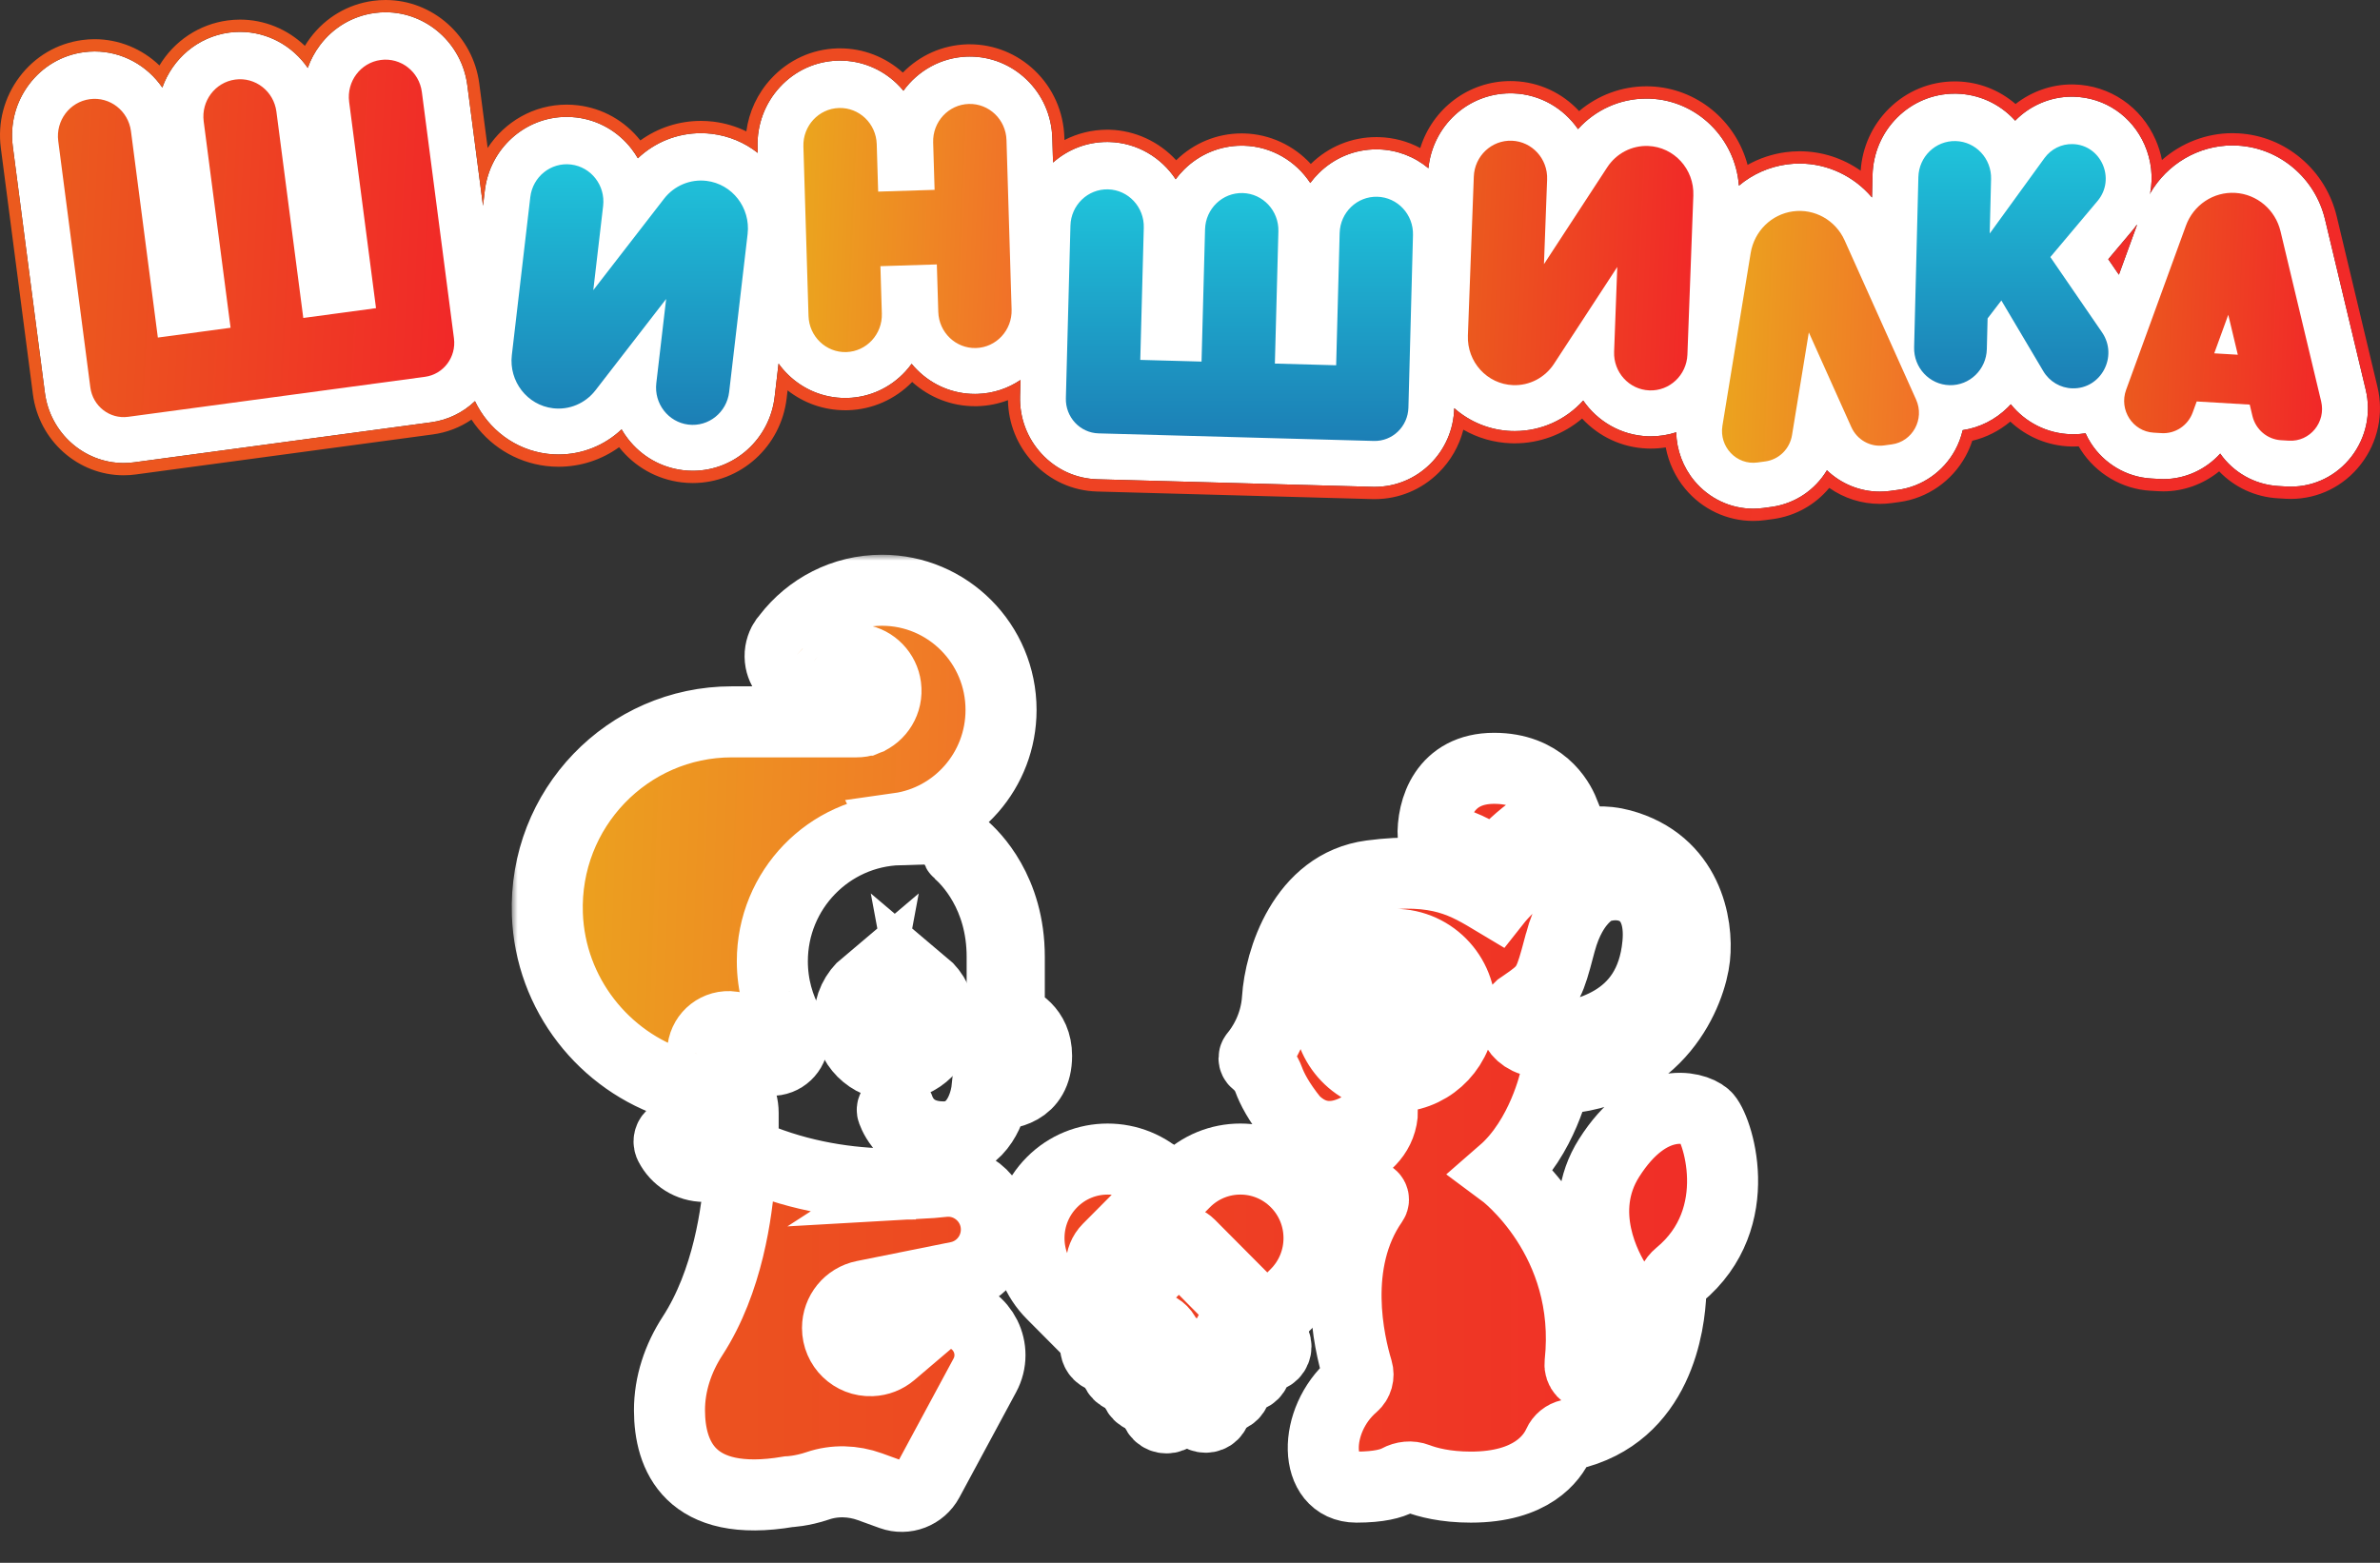 <svg width="201" height="132" viewBox="0 0 201 132" fill="none" xmlns="http://www.w3.org/2000/svg">
<rect x="0" y="0" width="201" height="132" fill="#333333" stroke="none"/>
<path d="M199.794 32.914L196.362 18.547C195.95 16.824 195.027 15.317 193.692 14.185C192.357 13.053 190.735 12.4 189 12.299C188.845 12.288 188.686 12.284 188.532 12.284H188.529C185.656 12.284 183.015 13.862 181.588 16.328C181.583 16.355 181.576 16.381 181.571 16.407C181.564 16.404 181.557 16.4 181.55 16.397C181.563 16.374 181.575 16.351 181.588 16.328C181.849 14.979 181.7 13.557 181.121 12.232C180.053 9.795 177.761 8.238 175.138 8.169C175.081 8.169 175.024 8.167 174.967 8.167C173.169 8.167 171.445 8.909 170.19 10.191C170.165 10.164 170.141 10.137 170.116 10.11C168.838 8.742 167.114 7.962 165.26 7.914C165.2 7.914 165.141 7.912 165.082 7.912C163.264 7.912 161.544 8.623 160.24 9.915C158.934 11.208 158.19 12.941 158.143 14.794L158.096 16.679C156.588 14.892 154.362 13.814 151.98 13.814C151.627 13.814 151.271 13.839 150.92 13.884C149.412 14.09 148.02 14.705 146.858 15.68C146.557 11.7 143.351 8.487 139.338 8.331C139.238 8.327 139.141 8.327 139.041 8.327C136.823 8.327 134.741 9.272 133.269 10.904C132.059 9.152 130.088 7.975 127.828 7.888C127.738 7.885 127.65 7.883 127.561 7.883C123.964 7.883 121.008 10.624 120.633 14.208C119.447 13.219 117.982 12.662 116.423 12.618C116.362 12.616 116.297 12.616 116.233 12.616C114.411 12.616 112.687 13.329 111.379 14.623C111.116 14.882 110.876 15.159 110.657 15.452C109.443 13.609 107.399 12.371 105.055 12.307C104.994 12.305 104.931 12.305 104.865 12.305C103.044 12.305 101.319 13.016 100.011 14.309C99.748 14.569 99.508 14.846 99.29 15.139C98.075 13.298 96.031 12.058 93.687 11.994C93.626 11.992 93.561 11.992 93.498 11.992C91.808 11.992 90.202 12.605 88.934 13.727L88.871 11.65C88.814 9.755 88.038 7.999 86.68 6.702C85.376 5.46 83.683 4.778 81.907 4.778C81.836 4.778 81.763 4.778 81.691 4.78C79.472 4.851 77.524 5.974 76.297 7.664C76.12 7.446 75.926 7.241 75.722 7.044C74.418 5.802 72.724 5.12 70.947 5.12C70.876 5.12 70.804 5.12 70.731 5.122C68.872 5.18 67.144 5.972 65.868 7.353C64.595 8.731 63.922 10.535 63.979 12.427L63.993 12.912C62.883 12.036 61.554 11.478 60.121 11.304C59.816 11.266 59.504 11.248 59.196 11.248C57.193 11.248 55.309 12.008 53.871 13.368C53.712 13.095 53.532 12.829 53.337 12.574C52.183 11.088 50.53 10.145 48.682 9.923C48.409 9.89 48.132 9.873 47.856 9.873C44.329 9.873 41.355 12.56 40.94 16.125L40.793 17.38L39.466 7.195C39.01 3.684 36.04 1.036 32.561 1.036H32.559C32.254 1.036 31.946 1.057 31.64 1.099C29.796 1.347 28.155 2.311 27.024 3.814C26.578 4.407 26.231 5.054 25.991 5.736C24.721 3.887 22.614 2.693 20.276 2.693C19.971 2.693 19.661 2.713 19.357 2.753C16.685 3.114 14.564 4.977 13.71 7.396C12.44 5.543 10.333 4.347 7.993 4.347C7.687 4.347 7.378 4.368 7.074 4.409C5.228 4.658 3.587 5.622 2.456 7.127C1.323 8.63 0.836 10.491 1.08 12.369L3.791 33.175C4.231 36.558 7.09 39.108 10.443 39.108C10.738 39.108 11.036 39.089 11.329 39.048L36.401 35.669C37.811 35.48 39.097 34.856 40.112 33.882C41.239 36.247 43.491 37.999 46.242 38.331C46.548 38.368 46.86 38.386 47.168 38.386C49.171 38.386 51.056 37.626 52.495 36.266C52.654 36.54 52.831 36.805 53.029 37.06C54.18 38.546 55.833 39.489 57.682 39.713C57.955 39.746 58.234 39.763 58.507 39.763C62.035 39.763 65.008 37.074 65.424 33.509L65.752 30.708C65.983 31.032 66.243 31.337 66.531 31.62C67.839 32.906 69.559 33.615 71.377 33.615C71.448 33.615 71.52 33.615 71.591 33.613C73.452 33.554 75.18 32.763 76.456 31.382C76.647 31.175 76.827 30.957 76.99 30.731C77.147 30.922 77.314 31.102 77.489 31.276C78.797 32.564 80.517 33.273 82.335 33.273C82.407 33.273 82.478 33.273 82.551 33.27C83.894 33.229 85.138 32.8 86.183 32.095L86.147 33.468C86.097 35.292 86.75 37.025 87.985 38.349C89.218 39.674 90.885 40.43 92.678 40.48L115.922 41.119C115.983 41.119 116.044 41.121 116.105 41.121C117.862 41.121 119.523 40.435 120.784 39.189C122.048 37.939 122.769 36.268 122.816 34.477C124.157 35.657 125.841 36.336 127.638 36.405C127.738 36.407 127.836 36.409 127.934 36.409C130.153 36.409 132.236 35.464 133.707 33.832C134.918 35.582 136.889 36.761 139.149 36.848C139.238 36.85 139.326 36.853 139.414 36.853C140.164 36.853 140.885 36.734 141.562 36.513C141.598 38.009 142.132 39.456 143.1 40.619C144.342 42.109 146.151 42.964 148.063 42.964C148.35 42.964 148.642 42.945 148.927 42.906L149.591 42.816C151.593 42.547 153.29 41.386 154.291 39.721C155.479 40.855 157.069 41.523 158.754 41.523C159.04 41.523 159.327 41.504 159.61 41.467L160.275 41.376C162.313 41.102 164.124 39.846 165.119 38.016C165.41 37.483 165.622 36.915 165.757 36.332C167.188 36.117 168.512 35.453 169.568 34.409C169.654 34.324 169.737 34.236 169.819 34.147C171.068 35.696 172.914 36.624 174.922 36.676C174.983 36.678 175.042 36.678 175.101 36.678C175.45 36.678 175.794 36.651 176.132 36.598C176.261 36.884 176.412 37.161 176.583 37.427C177.708 39.176 179.605 40.294 181.655 40.414L182.326 40.453C182.452 40.462 182.579 40.466 182.705 40.466C184.557 40.466 186.292 39.653 187.504 38.314C188.623 39.902 190.4 40.932 192.414 41.052L193.084 41.092C193.213 41.098 193.341 41.102 193.468 41.102C195.475 41.102 197.34 40.18 198.583 38.573C199.826 36.965 200.268 34.902 199.794 32.914ZM178.05 21.894L180.086 19.475C180.216 19.32 180.337 19.161 180.449 18.999C180.458 19.003 180.466 19.007 180.475 19.011L178.949 23.202L178.05 21.894Z" fill="white"/>
<path d="M32.562 1.036C36.041 1.036 39.01 3.684 39.467 7.195L40.793 17.38L40.94 16.125C41.356 12.56 44.329 9.873 47.857 9.873C48.132 9.873 48.409 9.89 48.682 9.923C50.531 10.145 52.184 11.088 53.337 12.574C53.533 12.829 53.712 13.095 53.871 13.368C55.31 12.008 57.193 11.248 59.197 11.248C59.504 11.248 59.816 11.266 60.122 11.304C61.554 11.478 62.883 12.035 63.994 12.912L63.98 12.427C63.923 10.535 64.595 8.731 65.869 7.353C67.145 5.972 68.873 5.18 70.732 5.122C70.805 5.12 70.876 5.12 70.948 5.12C72.725 5.12 74.418 5.802 75.723 7.044C75.927 7.241 76.12 7.446 76.297 7.664C77.524 5.974 79.473 4.851 81.692 4.78C81.763 4.778 81.837 4.778 81.908 4.778C83.683 4.778 85.377 5.46 86.681 6.702C88.038 7.999 88.815 9.755 88.872 11.65L88.935 13.727C90.203 12.605 91.809 11.992 93.498 11.992C93.561 11.992 93.626 11.992 93.688 11.994C96.031 12.058 98.076 13.298 99.29 15.139C99.508 14.846 99.749 14.569 100.012 14.309C101.32 13.016 103.044 12.305 104.866 12.305C104.931 12.305 104.994 12.305 105.056 12.307C107.399 12.371 109.443 13.609 110.658 15.452C110.876 15.159 111.117 14.882 111.38 14.623C112.688 13.329 114.412 12.616 116.234 12.616C116.297 12.616 116.362 12.616 116.424 12.618C117.983 12.662 119.448 13.219 120.634 14.208C121.009 10.624 123.964 7.883 127.561 7.883C127.651 7.883 127.739 7.885 127.828 7.888C130.088 7.975 132.059 9.152 133.27 10.904C134.741 9.272 136.824 8.327 139.041 8.327C139.141 8.327 139.239 8.327 139.339 8.331C143.352 8.487 146.557 11.7 146.859 15.68C148.021 14.705 149.413 14.09 150.921 13.884C151.271 13.839 151.628 13.814 151.981 13.814C154.363 13.814 156.589 14.892 158.097 16.679L158.143 14.794C158.19 12.941 158.934 11.208 160.241 9.915C161.545 8.623 163.265 7.912 165.083 7.912C165.142 7.912 165.201 7.914 165.26 7.914C167.115 7.962 168.839 8.742 170.117 10.11C170.141 10.137 170.166 10.164 170.19 10.191C171.446 8.909 173.17 8.167 174.967 8.167C175.024 8.167 175.081 8.169 175.138 8.169C177.761 8.238 180.054 9.795 181.122 12.232C181.701 13.557 181.85 14.979 181.589 16.328C181.576 16.351 181.564 16.374 181.551 16.397C181.558 16.4 181.565 16.404 181.572 16.407C181.577 16.381 181.584 16.355 181.589 16.328C183.015 13.862 185.657 12.284 188.53 12.284H188.532C188.687 12.284 188.846 12.288 189.001 12.299C190.735 12.4 192.357 13.053 193.692 14.185C195.027 15.317 195.95 16.824 196.362 18.547L199.794 32.914C200.269 34.902 199.827 36.965 198.584 38.573C197.34 40.18 195.476 41.102 193.468 41.102C193.342 41.102 193.213 41.098 193.085 41.092L192.415 41.052C190.401 40.932 188.624 39.902 187.505 38.314C186.292 39.653 184.558 40.466 182.705 40.466C182.579 40.466 182.453 40.462 182.326 40.453L181.656 40.414C179.606 40.294 177.708 39.176 176.583 37.427C176.412 37.161 176.261 36.884 176.133 36.598C175.795 36.651 175.45 36.678 175.102 36.678C175.043 36.678 174.983 36.678 174.922 36.676C172.915 36.624 171.069 35.696 169.819 34.147C169.738 34.236 169.654 34.324 169.569 34.409C168.513 35.453 167.188 36.117 165.757 36.332C165.623 36.915 165.411 37.483 165.12 38.016C164.125 39.846 162.313 41.102 160.275 41.376L159.611 41.467C159.328 41.504 159.04 41.523 158.755 41.523C157.069 41.523 155.48 40.855 154.292 39.721C153.291 41.386 151.593 42.547 149.592 42.816L148.928 42.906C148.642 42.945 148.351 42.964 148.064 42.964C146.152 42.964 144.342 42.109 143.101 40.619C142.133 39.456 141.599 38.009 141.562 36.513C140.886 36.734 140.164 36.852 139.414 36.852C139.327 36.852 139.239 36.85 139.149 36.848C136.889 36.761 134.918 35.582 133.708 33.832C132.236 35.464 130.154 36.409 127.934 36.409C127.836 36.409 127.739 36.407 127.639 36.405C125.841 36.336 124.158 35.657 122.817 34.477C122.77 36.268 122.048 37.939 120.785 39.189C119.523 40.435 117.862 41.121 116.106 41.121C116.045 41.121 115.983 41.119 115.922 41.119L92.679 40.48C90.885 40.43 89.218 39.674 87.985 38.349C86.75 37.025 86.098 35.292 86.147 33.468L86.184 32.095C85.138 32.8 83.895 33.229 82.552 33.27C82.479 33.273 82.407 33.273 82.336 33.273C80.518 33.273 78.798 32.564 77.49 31.276C77.314 31.102 77.147 30.922 76.99 30.731C76.827 30.957 76.648 31.175 76.456 31.382C75.181 32.763 73.452 33.554 71.592 33.613C71.52 33.615 71.449 33.615 71.378 33.615C69.56 33.615 67.84 32.906 66.531 31.62C66.244 31.337 65.983 31.032 65.753 30.708L65.425 33.509C65.009 37.074 62.035 39.763 58.508 39.763C58.235 39.763 57.955 39.746 57.682 39.713C55.834 39.489 54.181 38.546 53.029 37.06C52.832 36.805 52.654 36.539 52.496 36.266C51.057 37.626 49.172 38.386 47.168 38.386C46.861 38.386 46.549 38.368 46.243 38.331C43.492 37.999 41.24 36.247 40.113 33.882C39.098 34.856 37.812 35.48 36.401 35.669L11.33 39.048C11.037 39.089 10.739 39.108 10.443 39.108C7.091 39.108 4.232 36.558 3.791 33.175L1.081 12.369C0.836 10.491 1.323 8.63 2.457 7.127C3.588 5.622 5.228 4.658 7.075 4.409C7.378 4.368 7.688 4.347 7.994 4.347C10.333 4.347 12.441 5.543 13.71 7.396C14.564 4.977 16.686 3.114 19.358 2.753C19.661 2.713 19.971 2.693 20.277 2.693C22.614 2.693 24.722 3.887 25.991 5.736C26.232 5.054 26.578 4.407 27.025 3.814C28.156 2.311 29.796 1.347 31.641 1.099C31.946 1.057 32.254 1.036 32.56 1.036H32.562ZM178.949 23.202L180.475 19.011C180.467 19.007 180.458 19.002 180.45 18.999C180.337 19.161 180.217 19.32 180.087 19.475L178.051 21.894L178.949 23.202ZM32.562 0H32.56C32.21 0 31.855 0.024 31.506 0.071C29.391 0.357 27.512 1.462 26.215 3.184C26.048 3.407 25.892 3.637 25.749 3.873C24.279 2.464 22.326 1.656 20.277 1.656C19.932 1.656 19.579 1.679 19.229 1.725C16.803 2.052 14.71 3.463 13.466 5.529C11.996 4.119 10.043 3.31 7.994 3.31C7.641 3.31 7.286 3.335 6.939 3.382C4.823 3.667 2.942 4.774 1.647 6.497C0.35 8.217 -0.21 10.351 0.071 12.505L2.781 33.311C3.288 37.207 6.582 40.144 10.443 40.144C10.796 40.144 11.142 40.121 11.47 40.074L36.535 36.696C37.727 36.537 38.844 36.108 39.82 35.442C41.251 37.611 43.531 39.047 46.123 39.36C46.466 39.402 46.818 39.423 47.168 39.423C49.021 39.423 50.801 38.844 52.285 37.773C53.603 39.436 55.473 40.489 57.562 40.742C57.873 40.78 58.192 40.799 58.508 40.799C62.551 40.799 65.96 37.718 66.437 33.631L66.514 32.972C67.906 34.061 69.602 34.651 71.378 34.651C71.459 34.651 71.54 34.651 71.621 34.649C73.679 34.584 75.592 33.739 77.037 32.262C78.504 33.586 80.371 34.309 82.336 34.309C82.417 34.309 82.497 34.309 82.58 34.307C83.456 34.28 84.315 34.107 85.127 33.799C85.16 35.767 85.905 37.625 87.246 39.062C88.665 40.587 90.585 41.459 92.651 41.516L115.895 42.155L115.908 42.155H115.922C115.947 42.155 115.972 42.156 115.997 42.156C116.033 42.157 116.069 42.157 116.106 42.157C118.128 42.157 120.042 41.367 121.495 39.932C122.519 38.919 123.234 37.665 123.586 36.293C124.803 36.994 126.165 37.386 127.601 37.441L127.609 37.441L127.618 37.441C127.729 37.443 127.831 37.445 127.934 37.445C130.019 37.445 132.034 36.694 133.615 35.352C135.045 36.894 136.993 37.803 139.111 37.884L139.118 37.884L139.126 37.885C139.227 37.887 139.321 37.889 139.414 37.889C139.84 37.889 140.262 37.856 140.677 37.789C140.921 39.072 141.486 40.283 142.323 41.289C143.758 43.012 145.85 44 148.064 44C148.404 44 148.74 43.977 149.065 43.932L149.725 43.844C151.608 43.59 153.293 42.649 154.488 41.21C155.739 42.087 157.219 42.559 158.755 42.559C159.085 42.559 159.417 42.538 159.742 42.495L160.411 42.403C162.767 42.087 164.861 40.634 166.011 38.517C166.234 38.109 166.42 37.678 166.566 37.229C167.746 36.947 168.837 36.396 169.778 35.608C171.164 36.908 172.979 37.663 174.897 37.712C174.961 37.715 175.031 37.715 175.102 37.715C175.252 37.715 175.402 37.711 175.552 37.702C175.609 37.801 175.669 37.899 175.731 37.995C177.032 40.018 179.225 41.309 181.597 41.449L182.268 41.488C182.409 41.497 182.558 41.502 182.705 41.502C184.419 41.502 186.083 40.897 187.415 39.813C188.711 41.159 190.459 41.974 192.355 42.087L193.026 42.126L193.031 42.127L193.037 42.127C193.197 42.135 193.338 42.139 193.468 42.139C195.79 42.139 197.946 41.073 199.384 39.214C200.823 37.352 201.333 34.967 200.784 32.669L197.352 18.302C196.889 16.363 195.849 14.664 194.345 13.389C192.84 12.113 191.012 11.378 189.059 11.264C188.902 11.253 188.722 11.248 188.532 11.248C186.325 11.248 184.215 12.078 182.585 13.514C182.473 12.935 182.295 12.364 182.053 11.811C180.823 9.004 178.184 7.212 175.165 7.133L175.151 7.133H175.138C175.116 7.133 175.093 7.132 175.071 7.132C175.036 7.131 175.002 7.131 174.967 7.131C173.256 7.131 171.574 7.725 170.221 8.785C168.842 7.596 167.119 6.925 165.286 6.878L165.273 6.878H165.26C165.236 6.878 165.213 6.878 165.189 6.877C165.154 6.877 165.118 6.876 165.083 6.876C162.997 6.876 161.025 7.691 159.53 9.172C158.115 10.573 157.275 12.425 157.141 14.418C155.638 13.359 153.843 12.777 151.981 12.777C151.594 12.777 151.194 12.804 150.792 12.856C149.658 13.011 148.574 13.375 147.591 13.926C146.594 10.193 143.309 7.448 139.378 7.295C139.26 7.29 139.149 7.29 139.041 7.29C136.958 7.29 134.944 8.042 133.363 9.384C131.934 7.842 129.986 6.933 127.867 6.852L127.859 6.851L127.851 6.851C127.75 6.849 127.657 6.847 127.561 6.847C124.013 6.847 120.975 9.189 119.947 12.505C118.879 11.932 117.694 11.617 116.452 11.582C116.385 11.58 116.309 11.579 116.234 11.579C114.161 11.579 112.198 12.384 110.702 13.847C109.253 12.273 107.23 11.33 105.083 11.271C105.018 11.269 104.943 11.268 104.866 11.268C102.791 11.268 100.828 12.073 99.334 13.534C97.884 11.96 95.861 11.017 93.715 10.958C93.649 10.956 93.572 10.956 93.498 10.956C92.237 10.956 91.005 11.259 89.897 11.829L89.89 11.618C89.825 9.447 88.933 7.432 87.379 5.947C85.885 4.524 83.942 3.742 81.908 3.742C81.827 3.742 81.744 3.742 81.663 3.744C79.598 3.81 77.681 4.666 76.25 6.131C74.777 4.807 72.905 4.084 70.948 4.084C70.867 4.084 70.786 4.084 70.703 4.086C68.568 4.153 66.588 5.061 65.126 6.643C63.975 7.889 63.253 9.436 63.031 11.097C62.159 10.672 61.217 10.393 60.243 10.274C59.898 10.233 59.546 10.211 59.197 10.211C57.344 10.211 55.566 10.791 54.081 11.861C52.758 10.195 50.888 9.144 48.802 8.894C48.491 8.856 48.173 8.837 47.857 8.837C45.091 8.837 42.622 10.279 41.185 12.497L40.477 7.059C39.954 3.035 36.551 0 32.562 0Z" fill="url(#paint0_linear)"/>
<path d="M35.628 7.774L38.339 28.581C38.545 30.164 37.45 31.617 35.894 31.827L10.821 35.206C9.265 35.416 7.835 34.303 7.629 32.719L4.919 11.913C4.694 10.188 5.887 8.604 7.583 8.376L7.583 8.376C9.279 8.147 10.836 9.36 11.061 11.085L13.331 28.511L19.473 27.684L17.203 10.258C16.978 8.532 18.171 6.949 19.866 6.72L19.866 6.72C21.562 6.491 23.12 7.705 23.344 9.43L25.614 26.856L31.756 26.028L29.486 8.602C29.262 6.877 30.454 5.293 32.15 5.065L32.15 5.065C33.846 4.836 35.403 6.049 35.628 7.774Z" fill="url(#paint1_linear)"/>
<path d="M119.332 19.852L118.946 34.43C118.903 36.027 117.597 37.286 116.027 37.243L92.782 36.605C91.212 36.562 89.974 35.233 90.017 33.636L90.403 19.058C90.45 17.319 91.873 15.947 93.584 15.994L93.584 15.994C95.294 16.041 96.643 17.489 96.597 19.228L96.3 30.398L101.475 30.54L101.771 19.37C101.817 17.631 103.241 16.259 104.952 16.306H104.952C106.662 16.353 108.011 17.801 107.965 19.54L107.668 30.709L112.843 30.852L113.139 19.682C113.185 17.943 114.609 16.571 116.319 16.618L116.319 16.618C118.03 16.665 119.379 18.113 119.332 19.852Z" fill="url(#paint2_linear)"/>
<path d="M63.139 19.763L61.58 33.106C61.379 34.834 59.838 36.069 58.139 35.864H58.139C56.44 35.658 55.226 34.091 55.428 32.363L56.259 25.251L50.287 32.969C49.432 34.075 48.073 34.648 46.7 34.482H46.7C44.523 34.218 42.968 32.21 43.226 29.996L44.785 16.652C44.986 14.925 46.527 13.69 48.226 13.895L48.226 13.895C49.925 14.101 51.139 15.668 50.937 17.396L50.106 24.508L56.078 16.79C56.933 15.684 58.292 15.112 59.665 15.277H59.665C61.842 15.54 63.397 17.549 63.139 19.763Z" fill="url(#paint3_linear)"/>
<path d="M143.009 16.517L142.509 29.945C142.444 31.684 141.006 33.04 139.296 32.974H139.296C137.586 32.908 136.253 31.445 136.318 29.706L136.585 22.549L131.241 30.73C130.476 31.901 129.167 32.583 127.785 32.53V32.53C125.594 32.446 123.886 30.571 123.969 28.343L124.469 14.915C124.534 13.176 125.972 11.82 127.682 11.886L127.682 11.886C129.392 11.952 130.725 13.415 130.66 15.154L130.393 22.311L135.737 14.13C136.502 12.958 137.811 12.276 139.193 12.329H139.193C141.384 12.414 143.092 14.289 143.009 16.517Z" fill="url(#paint4_linear)"/>
<path d="M159.768 37.534L159.103 37.624C157.951 37.779 156.835 37.151 156.353 36.076L152.762 28.076L151.343 36.751C151.153 37.917 150.236 38.819 149.084 38.974L148.419 39.064C146.66 39.301 145.175 37.74 145.466 35.959L147.851 21.374C148.153 19.527 149.605 18.098 151.43 17.852L151.43 17.852C153.255 17.606 155.023 18.601 155.787 20.304L161.824 33.755C162.561 35.397 161.528 37.297 159.768 37.534Z" fill="url(#paint5_linear)"/>
<path d="M196.031 33.904L192.599 19.538C192.382 18.628 191.886 17.843 191.214 17.273C190.543 16.704 189.693 16.346 188.776 16.292C186.939 16.183 185.245 17.308 184.608 19.064L179.558 32.929C178.942 34.622 180.11 36.44 181.882 36.544L182.551 36.584C183.711 36.653 184.778 35.944 185.183 34.836L185.52 33.909L189.998 34.174L190.226 35.135C190.502 36.282 191.481 37.113 192.641 37.182L193.31 37.221C195.082 37.326 196.449 35.659 196.031 33.904ZM187 29.844L188.186 26.587L188.992 29.962L187 29.844Z" fill="url(#paint6_linear)"/>
<path d="M85.002 11.832L85.434 26.149C85.486 27.888 84.142 29.342 82.433 29.395C80.724 29.449 79.294 28.081 79.241 26.343L79.12 22.334L74.354 22.482L74.475 26.492C74.527 28.23 73.183 29.684 71.473 29.738C69.764 29.791 68.335 28.423 68.282 26.685L67.85 12.368C67.798 10.629 69.142 9.175 70.851 9.122C71.705 9.095 72.49 9.423 73.069 9.975C73.646 10.528 74.016 11.304 74.043 12.174L74.164 16.184L78.93 16.035L78.809 12.026C78.757 10.287 80.102 8.833 81.811 8.78C82.664 8.753 83.449 9.081 84.028 9.633C84.606 10.186 84.976 10.962 85.002 11.832Z" fill="url(#paint7_linear)"/>
<path d="M172.562 31.347L169.023 25.378L167.86 26.894L167.795 29.491C167.752 31.215 166.342 32.577 164.647 32.533H164.647C162.952 32.49 161.612 31.056 161.655 29.332L162.014 14.957C162.057 13.233 163.466 11.871 165.162 11.915C166.857 11.958 168.197 13.392 168.154 15.116L168.039 19.723L172.664 13.351C173.219 12.587 174.106 12.146 175.04 12.17L175.04 12.17C177.451 12.232 178.712 15.112 177.144 16.976L173.159 21.712L177.523 28.068C178.913 30.093 177.448 32.864 175.021 32.801H175.021C174.011 32.775 173.084 32.227 172.562 31.347Z" fill="url(#paint8_linear)"/>
<path d="M57.139 95.754C57.088 95.766 57.033 95.775 56.979 95.781C56.976 95.781 56.973 95.784 56.967 95.784C56.7 95.869 56.504 96.123 56.504 96.419C56.504 96.501 56.519 96.579 56.546 96.652C56.555 96.676 56.568 96.7 56.58 96.724C56.58 96.73 56.583 96.733 56.589 96.739C57.13 97.797 58.227 98.52 59.493 98.52C61.3 98.52 62.761 97.048 62.761 95.234V93.985C62.761 93.372 62.593 92.797 62.304 92.305C61.968 91.739 61.471 91.286 60.876 91.008C60.765 90.974 60.66 90.932 60.56 90.881C59.812 90.512 59.31 89.726 59.34 88.834C59.379 87.622 60.389 86.673 61.598 86.712C62.343 86.739 62.99 87.138 63.363 87.725C63.36 88.121 63.483 88.489 63.699 88.789C64.012 89.236 64.526 89.535 65.116 89.557C66.12 89.593 66.962 88.801 66.995 87.794C67.007 87.471 66.932 87.162 66.79 86.896C66.79 86.89 66.787 86.887 66.784 86.881C66.754 86.833 66.724 86.784 66.697 86.733C66.697 86.73 66.697 86.727 66.691 86.727C65.759 85.097 65.227 83.208 65.227 81.192C65.227 75.161 70.001 70.251 75.958 70.076C75.943 70.04 75.925 70.003 75.907 69.967C80.787 69.278 84.542 65.061 84.542 59.961C84.542 54.38 80.041 49.855 74.488 49.855C71.246 49.855 68.366 51.396 66.526 53.791C66.523 53.794 66.517 53.8 66.514 53.806C66.378 53.951 66.258 54.114 66.165 54.289C66.159 54.298 66.156 54.304 66.153 54.31C65.918 54.764 65.819 55.296 65.924 55.858C66.102 56.792 66.85 57.545 67.78 57.712C68.6 57.86 69.361 57.575 69.878 57.046C70.029 56.892 70.158 56.717 70.26 56.526C70.263 56.523 70.263 56.52 70.263 56.52C70.834 55.913 71.685 55.577 72.608 55.722C73.748 55.901 74.656 56.844 74.803 57.993C74.969 59.268 74.235 60.396 73.153 60.825C73.15 60.825 73.15 60.825 73.147 60.828C72.888 60.931 72.605 60.97 72.326 60.97H61.802C53.002 60.97 45.906 68.304 46.227 77.225C46.471 83.958 51.02 89.659 57.169 91.6C57.187 91.606 57.208 91.612 57.226 91.618C57.289 91.639 57.352 91.658 57.418 91.676C57.475 91.703 57.536 91.727 57.599 91.745C57.836 91.857 58.05 92.011 58.23 92.202C58.341 92.317 58.441 92.447 58.522 92.586C58.711 92.903 58.819 93.275 58.819 93.674C58.819 93.892 58.786 94.1 58.726 94.297C58.504 95.031 57.896 95.597 57.139 95.754Z" fill="url(#paint9_linear)"/>
<path d="M79.905 96.625C82.908 96.474 83.715 93.388 83.891 92.449C85.037 92.431 87.543 92.198 87.543 89.176C87.543 86.95 85.875 86.185 85.238 85.975V80.812C85.238 75.236 82.22 72.267 81.307 71.496C81.172 71.383 80.971 71.41 80.869 71.554C80.777 71.683 80.8 71.86 80.919 71.963C81.743 72.674 84.637 75.548 84.637 80.812V86.452L84.88 86.5C84.964 86.516 86.942 86.931 86.942 89.176C86.942 91.022 85.922 91.846 83.635 91.846L83.365 91.846L83.336 92.116C83.318 92.275 82.869 96.028 79.676 96.028C77.029 96.028 76.169 94.311 75.936 93.649C75.885 93.506 75.74 93.422 75.593 93.453C75.414 93.491 75.311 93.678 75.374 93.85C75.656 94.613 76.61 96.445 79.274 96.616C78.974 97.497 78.025 99.715 76.03 99.896C75.947 99.903 75.878 99.949 75.831 100.013C72.466 100.03 68.458 99.574 64.406 98.007C63.507 97.659 62.532 98.276 62.468 99.242C62.263 102.309 61.476 108.241 58.488 112.84C57.267 114.719 56.534 116.888 56.54 119.133C56.551 122.908 58.215 127.418 66.597 125.998C66.597 125.998 67.701 125.961 69.061 125.498C70.491 125.011 72.048 125.061 73.468 125.575L75.298 126.239C76.476 126.665 77.786 126.163 78.382 125.057L83.172 116.17C84.358 113.97 83.005 111.255 80.542 110.892C79.848 110.79 79.144 110.993 78.608 111.448L75.287 114.274C74.819 114.672 74.232 114.902 73.619 114.926L73.587 114.927C72.028 114.988 70.731 113.734 70.731 112.166C70.731 110.849 71.656 109.714 72.94 109.456L80.88 107.859C82.659 107.502 83.986 106.002 84.133 104.184C84.34 101.619 82.166 99.515 79.622 99.796C79.009 99.864 78.347 99.918 77.65 99.957C79.066 99.043 79.714 97.257 79.905 96.625Z" fill="url(#paint10_linear)"/>
<path d="M71.733 86.102C71.733 88.23 73.45 89.957 75.567 89.957C77.684 89.957 79.401 88.23 79.401 86.102C79.401 84.914 78.865 83.85 78.023 83.143C78.05 83.288 78.066 83.436 78.066 83.59C78.066 84.978 76.947 86.102 75.567 86.102C74.187 86.102 73.068 84.978 73.068 83.59C73.068 83.436 73.083 83.288 73.111 83.143C72.269 83.85 71.733 84.914 71.733 86.102Z" fill="url(#paint11_linear)"/>
<path d="M126.33 72.957C126.33 72.957 128.717 69.925 132.054 68.574C131.637 67.546 130.178 64.895 126.179 64.895C122.027 64.895 120.93 68.335 121.032 70.742C123.269 71.095 124.712 71.987 126.33 72.957Z" fill="url(#paint12_linear)"/>
<path d="M144.019 94.27C143.017 93.412 139.259 92.505 135.9 97.795C133.002 102.363 135.708 107.194 136.499 108.43C136.64 108.645 136.739 108.881 136.79 109.132C137.139 110.837 137.148 112.369 137.046 113.557C136.986 114.262 136.673 114.896 136.201 115.362C135.729 115.828 135.098 116.127 134.394 116.169C133.829 116.206 133.381 115.719 133.441 115.153C134.574 104.663 126.931 99.004 126.931 99.004C130.29 96.084 131.342 91.144 131.342 91.144C140.212 90.742 142.816 83.638 143.116 80.866C143.417 78.097 142.515 72.855 136.905 71.343C131.291 69.832 126.33 76.132 126.33 76.132C123.723 74.569 121.57 73.208 115.806 73.964C110.042 74.72 108.088 81.168 107.89 84.342C107.733 86.791 106.537 88.49 105.995 89.14C105.935 89.213 105.908 89.297 105.908 89.385C105.908 89.497 105.959 89.612 106.056 89.687C106.549 90.08 106.93 90.6 107.15 91.196C107.409 91.906 107.98 93.067 109.243 94.621C112.749 98.149 116.759 93.765 116.759 93.765C116.708 97.596 111.447 98.36 111.447 98.36C112.827 100.803 114.613 101.072 115.638 100.987C115.915 100.963 116.095 101.281 115.936 101.507C112.346 106.644 113.942 113.442 114.64 115.74C114.778 116.202 114.643 116.707 114.276 117.022C110.839 119.978 110.905 125.607 114.553 125.607C116.483 125.607 117.523 125.305 118.079 125.003C118.576 124.734 119.156 124.667 119.682 124.87C120.566 125.208 122.063 125.607 124.225 125.607C129.355 125.607 131.084 123.146 131.622 121.955C131.799 121.562 132.148 121.278 132.566 121.185C140.083 119.504 141.015 111.786 141.111 109.129C141.129 108.575 141.376 108.049 141.803 107.699C147.678 102.856 144.987 95.095 144.019 94.27ZM128.353 85.095C128.462 85.022 128.567 84.95 128.666 84.88C130.461 83.653 130.759 83.308 131.402 80.993C131.513 80.591 131.637 80.131 131.778 79.599C131.778 79.596 131.781 79.59 131.781 79.587C132.037 78.632 132.358 77.867 132.701 77.259C133.576 75.696 134.568 75.152 134.83 75.028C134.848 75.022 134.86 75.016 134.872 75.01C134.887 75.004 134.896 75.001 134.896 75.001C137.211 74.17 140.449 75.128 140.011 79.759C139.358 86.661 133.546 87.365 130.99 87.922C128.54 88.451 127.058 86.298 128.353 85.095ZM118.137 90.927C118.2 90.921 118.26 90.912 118.32 90.902C118.383 90.893 118.443 90.881 118.503 90.869C118.624 90.845 118.741 90.815 118.855 90.778C118.927 90.757 118.997 90.73 119.066 90.706C119.108 90.691 119.147 90.673 119.189 90.657C119.192 90.654 119.198 90.651 119.201 90.651C119.255 90.627 119.306 90.603 119.357 90.579C119.411 90.555 119.466 90.525 119.517 90.497C119.562 90.473 119.604 90.446 119.649 90.419C119.911 90.264 120.151 90.074 120.365 89.859C120.407 89.817 120.446 89.778 120.488 89.732C120.785 89.4 121.029 89.013 121.194 88.584C121.212 88.535 121.23 88.487 121.246 88.439C121.264 88.39 121.279 88.342 121.294 88.293C121.306 88.251 121.318 88.209 121.327 88.166C121.342 88.115 121.354 88.067 121.363 88.015C121.384 87.916 121.402 87.813 121.414 87.71C121.42 87.674 121.423 87.634 121.426 87.595C121.429 87.571 121.432 87.547 121.432 87.523C121.441 87.429 121.444 87.335 121.444 87.241C121.444 85.159 119.736 83.478 117.649 83.541C118.01 83.898 118.236 84.394 118.236 84.944C118.236 85.013 118.23 85.083 118.224 85.156C118.131 86.062 117.397 86.806 116.495 86.906C115.563 87.009 114.742 86.449 114.441 85.639C114.207 86.123 114.077 86.667 114.077 87.241C114.077 87.335 114.08 87.429 114.09 87.523C114.09 87.547 114.093 87.571 114.096 87.595C114.099 87.634 114.102 87.674 114.108 87.71C114.12 87.813 114.138 87.916 114.159 88.015C114.168 88.067 114.18 88.115 114.195 88.166C114.204 88.209 114.216 88.251 114.228 88.293C114.243 88.342 114.258 88.39 114.276 88.439C114.291 88.487 114.309 88.535 114.327 88.584C114.492 89.013 114.736 89.4 115.034 89.732C115.076 89.778 115.115 89.817 115.157 89.859C115.373 90.074 115.614 90.264 115.872 90.422C115.918 90.449 115.96 90.473 116.005 90.497C116.056 90.525 116.11 90.555 116.164 90.579C116.215 90.603 116.266 90.627 116.32 90.651C116.323 90.651 116.33 90.654 116.333 90.657C116.375 90.673 116.414 90.691 116.456 90.706C116.525 90.73 116.594 90.757 116.666 90.778C116.781 90.815 116.898 90.845 117.018 90.869C117.078 90.881 117.138 90.893 117.201 90.902C117.262 90.912 117.322 90.921 117.385 90.927C114.351 90.721 111.988 88.082 112.213 84.935C112.406 82.281 114.498 80.086 117.129 79.796C120.485 79.424 123.323 82.054 123.323 85.352C123.323 88.312 121.035 90.73 118.137 90.927Z" fill="url(#paint13_linear)"/>
<path d="M97.74 112.815C97.562 112.633 97.325 112.546 97.09 112.546C96.853 112.546 96.615 112.633 96.438 112.815L94.484 114.78C94.309 114.955 94.213 115.188 94.213 115.436C94.213 115.684 94.309 115.916 94.484 116.092C94.829 116.442 95.44 116.442 95.785 116.092L97.74 114.127C98.101 113.764 98.101 113.177 97.74 112.815Z" fill="url(#paint14_linear)"/>
<path d="M99.448 115.844C99.67 115.62 99.758 115.306 99.701 115.016C99.67 114.837 99.586 114.671 99.448 114.532C99.31 114.393 99.144 114.308 98.967 114.278C98.91 114.266 98.853 114.26 98.795 114.26C98.561 114.26 98.323 114.35 98.143 114.532L96.997 115.684L96.189 116.497C96.014 116.672 95.918 116.905 95.918 117.153C95.918 117.401 96.014 117.634 96.189 117.809C96.537 118.157 97.145 118.16 97.493 117.809L98.299 117.002L99.448 115.844Z" fill="url(#paint15_linear)"/>
<path d="M101.379 116.704C101.349 116.525 101.265 116.359 101.127 116.22C100.988 116.081 100.823 115.996 100.646 115.966C100.588 115.954 100.531 115.948 100.474 115.948C100.24 115.948 100.002 116.039 99.822 116.22L98.676 117.372L97.867 118.185C97.693 118.36 97.597 118.593 97.597 118.841C97.597 119.089 97.693 119.322 97.867 119.497C98.216 119.845 98.823 119.848 99.172 119.497L99.978 118.69L101.127 117.532C101.349 117.308 101.436 116.994 101.379 116.704Z" fill="url(#paint16_linear)"/>
<path d="M105.574 111.173L100.035 105.58C99.777 105.317 99.353 105.317 99.094 105.58L96.391 108.295C95.619 109.072 94.359 109.072 93.586 108.295C92.813 107.518 92.813 106.252 93.586 105.475L98.71 100.323L98.24 99.852C96.945 98.549 95.243 97.899 93.544 97.899C91.842 97.899 90.143 98.549 88.847 99.852C86.253 102.461 86.253 106.69 88.847 109.296L92.326 112.794C92.353 112.76 92.38 112.73 92.41 112.7L94.365 110.735C94.641 110.457 95.008 110.302 95.399 110.302C95.79 110.302 96.16 110.457 96.436 110.735C96.785 111.082 96.921 111.566 96.845 112.02C97.296 111.944 97.774 112.08 98.123 112.431C98.478 112.787 98.613 113.28 98.526 113.74C98.986 113.655 99.476 113.791 99.828 114.145C100.177 114.496 100.312 114.982 100.234 115.436C100.688 115.357 101.169 115.493 101.518 115.844C101.779 116.104 101.921 116.445 101.942 116.793L102.904 117.76C103.238 118.099 103.782 118.099 104.116 117.76C104.452 117.425 104.452 116.878 104.116 116.542L102.221 114.635C102.086 114.499 102.086 114.275 102.221 114.139C102.291 114.072 102.378 114.036 102.468 114.036C102.558 114.036 102.645 114.072 102.715 114.139L104.612 116.046C104.933 116.373 105.499 116.373 105.823 116.046C105.986 115.883 106.076 115.665 106.076 115.436C106.076 115.206 105.986 114.988 105.823 114.825L103.917 112.911C103.785 112.778 103.785 112.567 103.917 112.434C103.983 112.367 104.071 112.334 104.155 112.334C104.239 112.334 104.326 112.367 104.392 112.434L106.299 114.35C106.632 114.686 107.176 114.686 107.51 114.35C107.844 114.012 107.844 113.465 107.51 113.129L105.574 111.173Z" fill="url(#paint17_linear)"/>
<path d="M94.186 114.663L94.192 114.669C94.216 114.642 94.241 114.614 94.265 114.589C94.241 114.614 94.213 114.639 94.186 114.663Z" fill="url(#paint18_linear)"/>
<path d="M97.576 118.073L97.582 118.08C97.607 118.052 97.631 118.024 97.656 117.999C97.631 118.024 97.604 118.049 97.576 118.073Z" fill="url(#paint19_linear)"/>
<path d="M100.057 99.855L99.152 100.768L99.149 100.765L94.025 105.913C93.493 106.448 93.493 107.319 94.025 107.854C94.557 108.389 95.423 108.389 95.956 107.854L98.656 105.139C99.158 104.634 99.972 104.634 100.475 105.139L107.032 111.732L108.545 110.212L109.453 109.296C112.044 106.69 112.044 102.461 109.453 99.855C106.858 97.246 102.651 97.246 100.057 99.855Z" fill="url(#paint20_linear)"/>
<path d="M101.717 117.521C101.66 117.658 101.576 117.785 101.464 117.896L100.565 118.803L101.218 119.459C101.543 119.783 102.105 119.783 102.43 119.459C102.592 119.296 102.682 119.079 102.682 118.849C102.682 118.619 102.592 118.401 102.43 118.238L101.717 117.521Z" fill="url(#paint21_linear)"/>
<path d="M96.052 111.119C95.878 110.943 95.647 110.847 95.4 110.847C95.153 110.847 94.922 110.943 94.748 111.119L92.793 113.084C92.724 113.156 92.667 113.235 92.625 113.32C92.451 113.667 92.505 114.106 92.793 114.396C92.959 114.559 93.175 114.65 93.392 114.662C93.647 114.68 93.906 114.589 94.098 114.396L96.052 112.431C96.413 112.068 96.413 111.481 96.052 111.119Z" fill="url(#paint22_linear)"/>
<mask id="path-27-outside-1" maskUnits="userSpaceOnUse" x="43.217" y="46.855" width="106" height="83" fill="black">
<rect fill="white" x="43.217" y="46.855" width="106" height="83"/>
<path d="M57.139 95.754C57.088 95.766 57.033 95.775 56.979 95.781C56.976 95.781 56.973 95.784 56.967 95.784C56.7 95.869 56.504 96.123 56.504 96.419C56.504 96.501 56.519 96.579 56.546 96.652C56.555 96.676 56.568 96.7 56.58 96.724C56.58 96.73 56.583 96.733 56.589 96.739C57.13 97.797 58.227 98.52 59.493 98.52C61.3 98.52 62.761 97.048 62.761 95.234V93.985C62.761 93.372 62.593 92.797 62.304 92.305C61.968 91.739 61.471 91.286 60.876 91.008C60.765 90.974 60.66 90.932 60.56 90.881C59.812 90.512 59.31 89.726 59.34 88.834C59.379 87.622 60.389 86.672 61.598 86.712C62.343 86.739 62.99 87.138 63.363 87.725C63.36 88.121 63.483 88.489 63.699 88.789C64.012 89.236 64.526 89.535 65.116 89.557C66.12 89.593 66.962 88.801 66.995 87.794C67.007 87.471 66.932 87.162 66.79 86.896C66.79 86.89 66.787 86.887 66.784 86.881C66.754 86.833 66.724 86.784 66.697 86.733C66.697 86.73 66.697 86.727 66.691 86.727C65.759 85.097 65.227 83.208 65.227 81.192C65.227 75.161 70.001 70.251 75.958 70.076C75.943 70.04 75.925 70.003 75.907 69.967C80.787 69.278 84.542 65.061 84.542 59.961C84.542 54.38 80.041 49.855 74.488 49.855C71.246 49.855 68.366 51.396 66.526 53.791C66.523 53.794 66.517 53.8 66.514 53.806C66.378 53.951 66.258 54.114 66.165 54.289C66.159 54.298 66.156 54.304 66.153 54.31C65.918 54.764 65.819 55.296 65.924 55.858C66.102 56.792 66.85 57.545 67.78 57.712C68.6 57.86 69.361 57.575 69.878 57.046C70.029 56.892 70.158 56.717 70.26 56.526C70.263 56.523 70.263 56.52 70.263 56.52C70.834 55.913 71.685 55.577 72.608 55.722C73.748 55.901 74.656 56.844 74.803 57.993C74.969 59.268 74.235 60.396 73.153 60.825C73.15 60.825 73.15 60.825 73.147 60.828C72.888 60.931 72.605 60.97 72.326 60.97H61.802C53.002 60.97 45.906 68.304 46.227 77.225C46.471 83.958 51.02 89.659 57.169 91.6C57.187 91.606 57.208 91.612 57.226 91.618C57.289 91.639 57.352 91.658 57.418 91.676C57.475 91.703 57.536 91.727 57.599 91.745C57.836 91.857 58.05 92.011 58.23 92.202C58.341 92.317 58.441 92.447 58.522 92.586C58.711 92.903 58.819 93.275 58.819 93.674C58.819 93.892 58.786 94.1 58.726 94.297C58.504 95.031 57.896 95.597 57.139 95.754Z"/>
<path d="M79.905 96.625C82.908 96.474 83.715 93.388 83.891 92.449C85.037 92.431 87.543 92.198 87.543 89.176C87.543 86.95 85.875 86.185 85.238 85.975V80.812C85.238 75.236 82.22 72.267 81.307 71.496C81.172 71.383 80.971 71.41 80.869 71.554C80.777 71.683 80.8 71.86 80.919 71.963C81.743 72.674 84.637 75.548 84.637 80.812V86.452L84.88 86.499C84.964 86.516 86.942 86.931 86.942 89.176C86.942 91.022 85.922 91.846 83.635 91.846L83.365 91.846L83.336 92.116C83.318 92.275 82.869 96.028 79.676 96.028C77.029 96.028 76.169 94.311 75.936 93.649C75.885 93.506 75.74 93.422 75.593 93.453C75.414 93.491 75.311 93.678 75.374 93.85C75.656 94.613 76.61 96.445 79.274 96.616C78.974 97.497 78.025 99.715 76.03 99.896C75.947 99.903 75.878 99.949 75.831 100.013C72.466 100.03 68.458 99.574 64.406 98.007C63.507 97.659 62.532 98.276 62.468 99.242C62.263 102.309 61.476 108.241 58.488 112.84C57.267 114.719 56.534 116.888 56.54 119.133C56.55 122.908 58.215 127.418 66.597 125.998C66.597 125.998 67.701 125.961 69.061 125.498C70.49 125.011 72.048 125.061 73.468 125.575L75.298 126.239C76.475 126.665 77.786 126.163 78.382 125.057L83.172 116.17C84.358 113.97 83.005 111.255 80.542 110.892C79.848 110.79 79.143 110.993 78.608 111.448L75.287 114.274C74.819 114.672 74.231 114.902 73.619 114.926L73.587 114.927C72.028 114.988 70.731 113.734 70.731 112.166C70.731 110.849 71.656 109.714 72.94 109.456L80.88 107.859C82.659 107.502 83.986 106.002 84.133 104.184C84.34 101.619 82.166 99.515 79.622 99.796C79.009 99.864 78.347 99.918 77.65 99.957C79.066 99.043 79.714 97.257 79.905 96.625Z"/>
<path d="M71.733 86.102C71.733 88.231 73.45 89.957 75.566 89.957C77.683 89.957 79.4 88.231 79.4 86.102C79.4 84.914 78.865 83.85 78.023 83.143C78.05 83.288 78.065 83.436 78.065 83.59C78.065 84.978 76.946 86.102 75.566 86.102C74.186 86.102 73.068 84.978 73.068 83.59C73.068 83.436 73.083 83.288 73.11 83.143C72.268 83.85 71.733 84.914 71.733 86.102Z"/>
<path d="M126.33 72.957C126.33 72.957 128.717 69.925 132.055 68.574C131.637 67.546 130.178 64.895 126.179 64.895C122.027 64.895 120.93 68.335 121.032 70.742C123.269 71.095 124.712 71.987 126.33 72.957Z"/>
<path d="M144.018 94.27C143.016 93.412 139.258 92.505 135.9 97.795C133.001 102.363 135.707 107.194 136.498 108.43C136.639 108.645 136.738 108.881 136.79 109.132C137.138 110.837 137.147 112.369 137.045 113.557C136.985 114.262 136.672 114.897 136.2 115.362C135.728 115.828 135.097 116.127 134.393 116.169C133.828 116.206 133.38 115.719 133.44 115.154C134.574 104.663 126.93 99.004 126.93 99.004C130.289 96.084 131.341 91.144 131.341 91.144C140.211 90.742 142.815 83.638 143.116 80.866C143.416 78.097 142.514 72.855 136.904 71.343C131.29 69.832 126.329 76.132 126.329 76.132C123.722 74.569 121.569 73.208 115.806 73.964C110.042 74.72 108.087 81.168 107.889 84.342C107.733 86.791 106.536 88.49 105.995 89.14C105.934 89.213 105.907 89.297 105.907 89.385C105.907 89.497 105.959 89.612 106.055 89.687C106.548 90.08 106.93 90.6 107.149 91.196C107.408 91.906 107.979 93.067 109.242 94.621C112.748 98.149 116.759 93.765 116.759 93.765C116.708 97.596 111.446 98.36 111.446 98.36C112.826 100.803 114.612 101.072 115.637 100.987C115.914 100.963 116.094 101.281 115.935 101.507C112.345 106.644 113.941 113.442 114.639 115.74C114.777 116.202 114.642 116.707 114.275 117.022C110.838 119.978 110.905 125.607 114.552 125.607C116.482 125.607 117.522 125.305 118.079 125.003C118.575 124.734 119.155 124.667 119.681 124.87C120.565 125.208 122.063 125.607 124.224 125.607C129.354 125.607 131.083 123.146 131.621 121.955C131.798 121.562 132.147 121.278 132.565 121.185C140.082 119.504 141.014 111.786 141.11 109.129C141.128 108.575 141.375 108.049 141.802 107.699C147.677 102.856 144.986 95.095 144.018 94.27ZM128.353 85.095C128.461 85.022 128.566 84.95 128.665 84.88C130.46 83.653 130.758 83.308 131.402 80.993C131.513 80.591 131.636 80.131 131.777 79.599C131.777 79.596 131.78 79.59 131.78 79.587C132.036 78.632 132.358 77.867 132.7 77.259C133.575 75.696 134.568 75.152 134.829 75.028C134.847 75.022 134.859 75.016 134.871 75.01C134.886 75.004 134.895 75.001 134.895 75.001C137.211 74.17 140.449 75.128 140.01 79.759C139.357 86.661 133.545 87.365 130.99 87.922C128.539 88.451 127.057 86.298 128.353 85.095ZM118.136 90.927C118.199 90.921 118.259 90.912 118.319 90.902C118.382 90.893 118.442 90.881 118.503 90.869C118.623 90.845 118.74 90.815 118.854 90.778C118.927 90.757 118.996 90.73 119.065 90.706C119.107 90.691 119.146 90.673 119.188 90.657C119.191 90.654 119.197 90.651 119.2 90.651C119.254 90.627 119.305 90.603 119.357 90.579C119.411 90.555 119.465 90.525 119.516 90.497C119.561 90.473 119.603 90.446 119.648 90.419C119.91 90.264 120.15 90.074 120.364 89.859C120.406 89.817 120.445 89.778 120.487 89.732C120.785 89.4 121.028 89.013 121.194 88.584C121.212 88.535 121.23 88.487 121.245 88.439C121.263 88.39 121.278 88.342 121.293 88.293C121.305 88.251 121.317 88.209 121.326 88.166C121.341 88.115 121.353 88.067 121.362 88.015C121.383 87.916 121.401 87.813 121.413 87.71C121.419 87.674 121.422 87.634 121.425 87.595C121.428 87.571 121.431 87.547 121.431 87.523C121.44 87.429 121.443 87.335 121.443 87.241C121.443 85.159 119.735 83.478 117.649 83.541C118.01 83.898 118.235 84.394 118.235 84.944C118.235 85.013 118.229 85.083 118.223 85.156C118.13 86.062 117.396 86.806 116.494 86.906C115.562 87.009 114.741 86.449 114.44 85.639C114.206 86.123 114.077 86.667 114.077 87.241C114.077 87.335 114.08 87.429 114.089 87.523C114.089 87.547 114.092 87.571 114.095 87.595C114.098 87.634 114.101 87.674 114.107 87.71C114.119 87.813 114.137 87.916 114.158 88.015C114.167 88.067 114.179 88.115 114.194 88.166C114.203 88.209 114.215 88.251 114.227 88.293C114.242 88.342 114.257 88.39 114.275 88.439C114.29 88.487 114.308 88.535 114.326 88.584C114.492 89.013 114.735 89.4 115.033 89.732C115.075 89.778 115.114 89.817 115.156 89.859C115.373 90.074 115.613 90.264 115.872 90.422C115.917 90.449 115.959 90.473 116.004 90.497C116.055 90.525 116.109 90.555 116.163 90.579C116.215 90.603 116.266 90.627 116.32 90.651C116.323 90.651 116.329 90.654 116.332 90.657C116.374 90.673 116.413 90.691 116.455 90.706C116.524 90.73 116.593 90.757 116.666 90.778C116.78 90.815 116.897 90.845 117.017 90.869C117.077 90.881 117.138 90.893 117.201 90.902C117.261 90.912 117.321 90.921 117.384 90.927C114.35 90.721 111.987 88.082 112.213 84.935C112.405 82.281 114.498 80.086 117.129 79.796C120.484 79.424 123.322 82.054 123.322 85.352C123.322 88.312 121.034 90.73 118.136 90.927Z"/>
<path d="M97.739 112.815C97.562 112.633 97.324 112.546 97.09 112.546C96.852 112.546 96.615 112.633 96.437 112.815L94.483 114.78C94.309 114.955 94.212 115.188 94.212 115.436C94.212 115.684 94.309 115.916 94.483 116.092C94.829 116.442 95.439 116.442 95.785 116.092L97.739 114.127C98.1 113.764 98.1 113.177 97.739 112.815Z"/>
<path d="M99.447 115.844C99.67 115.62 99.757 115.306 99.7 115.016C99.67 114.837 99.586 114.671 99.447 114.532C99.309 114.393 99.144 114.308 98.966 114.278C98.909 114.266 98.852 114.26 98.795 114.26C98.56 114.26 98.323 114.35 98.142 114.532L96.188 116.497C96.014 116.672 95.917 116.905 95.917 117.153C95.917 117.401 96.014 117.634 96.188 117.809C96.537 118.156 97.144 118.16 97.493 117.809L98.299 117.002L99.447 115.844Z"/>
<path d="M101.379 116.704C101.349 116.525 101.265 116.359 101.126 116.22C100.988 116.081 100.823 115.996 100.645 115.966C100.588 115.954 100.531 115.948 100.474 115.948C100.239 115.948 100.002 116.039 99.822 116.22L97.867 118.185C97.693 118.36 97.597 118.593 97.597 118.841C97.597 119.089 97.693 119.322 97.867 119.497C98.216 119.845 98.823 119.848 99.172 119.497L99.978 118.69L101.126 117.532C101.349 117.308 101.436 116.994 101.379 116.704Z"/>
<path d="M100.036 105.58C99.777 105.317 99.353 105.317 99.095 105.58L96.392 108.295C95.619 109.072 94.359 109.072 93.586 108.295C92.814 107.518 92.814 106.252 93.586 105.475L98.71 100.323L98.241 99.852C96.945 98.549 95.243 97.899 93.544 97.899C91.842 97.899 90.144 98.549 88.848 99.852C86.253 102.461 86.253 106.69 88.848 109.296L92.326 112.793C92.354 112.76 92.381 112.73 92.411 112.7L94.365 110.735C94.642 110.457 95.008 110.302 95.399 110.302C95.79 110.302 96.16 110.457 96.437 110.735C96.785 111.082 96.921 111.566 96.846 112.02C97.297 111.944 97.775 112.08 98.124 112.431C98.478 112.787 98.614 113.28 98.526 113.74C98.986 113.655 99.477 113.791 99.828 114.145C100.177 114.495 100.312 114.982 100.234 115.436C100.688 115.357 101.169 115.493 101.518 115.844C101.78 116.104 101.921 116.445 101.942 116.793L102.904 117.76C103.238 118.099 103.782 118.099 104.116 117.76C104.453 117.425 104.453 116.878 104.116 116.542L102.222 114.635C102.086 114.499 102.086 114.275 102.222 114.139C102.291 114.072 102.378 114.036 102.468 114.036C102.558 114.036 102.646 114.072 102.715 114.139L104.612 116.046C104.934 116.373 105.499 116.373 105.824 116.046C105.986 115.883 106.076 115.665 106.076 115.436C106.076 115.206 105.986 114.988 105.824 114.825L103.917 112.911C103.785 112.778 103.785 112.567 103.917 112.434C103.984 112.367 104.071 112.334 104.155 112.334C104.239 112.334 104.326 112.367 104.393 112.434L106.299 114.35C106.633 114.686 107.177 114.686 107.511 114.35C107.844 114.012 107.844 113.465 107.511 113.129L100.036 105.58Z"/>
<path d="M94.186 114.663L94.192 114.669C94.216 114.641 94.24 114.614 94.265 114.589C94.24 114.614 94.213 114.638 94.186 114.663Z"/>
<path d="M97.576 118.073L97.583 118.079C97.607 118.051 97.631 118.024 97.656 117.999C97.631 118.024 97.604 118.048 97.576 118.073Z"/>
<path d="M100.057 99.855L99.152 100.768L99.149 100.765L94.025 105.913C93.493 106.448 93.493 107.319 94.025 107.854C94.558 108.389 95.424 108.389 95.956 107.854L98.656 105.139C99.158 104.634 99.973 104.634 100.475 105.139L107.033 111.732L108.545 110.212L109.453 109.296C112.045 106.69 112.045 102.461 109.453 99.855C106.858 97.246 102.652 97.246 100.057 99.855Z"/>
<path d="M101.717 117.521C101.66 117.658 101.576 117.785 101.464 117.896L100.565 118.803L101.218 119.459C101.543 119.783 102.105 119.783 102.43 119.459C102.592 119.296 102.682 119.079 102.682 118.849C102.682 118.619 102.592 118.401 102.43 118.238L101.717 117.521Z"/>
<path d="M96.052 111.119C95.878 110.943 95.647 110.847 95.4 110.847C95.153 110.847 94.922 110.943 94.748 111.119L92.793 113.084C92.724 113.156 92.667 113.235 92.625 113.32C92.451 113.667 92.505 114.106 92.793 114.396C92.959 114.559 93.175 114.65 93.392 114.662C93.647 114.68 93.906 114.589 94.098 114.396L96.052 112.431C96.413 112.068 96.413 111.482 96.052 111.119Z"/>
</mask>
<path d="M57.139 95.754C57.088 95.766 57.033 95.775 56.979 95.781C56.976 95.781 56.973 95.784 56.967 95.784C56.7 95.869 56.504 96.123 56.504 96.419C56.504 96.501 56.519 96.579 56.546 96.652C56.555 96.676 56.568 96.7 56.58 96.724C56.58 96.73 56.583 96.733 56.589 96.739C57.13 97.797 58.227 98.52 59.493 98.52C61.3 98.52 62.761 97.048 62.761 95.234V93.985C62.761 93.372 62.593 92.797 62.304 92.305C61.968 91.739 61.471 91.286 60.876 91.008C60.765 90.974 60.66 90.932 60.56 90.881C59.812 90.512 59.31 89.726 59.34 88.834C59.379 87.622 60.389 86.672 61.598 86.712C62.343 86.739 62.99 87.138 63.363 87.725C63.36 88.121 63.483 88.489 63.699 88.789C64.012 89.236 64.526 89.535 65.116 89.557C66.12 89.593 66.962 88.801 66.995 87.794C67.007 87.471 66.932 87.162 66.79 86.896C66.79 86.89 66.787 86.887 66.784 86.881C66.754 86.833 66.724 86.784 66.697 86.733C66.697 86.73 66.697 86.727 66.691 86.727C65.759 85.097 65.227 83.208 65.227 81.192C65.227 75.161 70.001 70.251 75.958 70.076C75.943 70.04 75.925 70.003 75.907 69.967C80.787 69.278 84.542 65.061 84.542 59.961C84.542 54.38 80.041 49.855 74.488 49.855C71.246 49.855 68.366 51.396 66.526 53.791C66.523 53.794 66.517 53.8 66.514 53.806C66.378 53.951 66.258 54.114 66.165 54.289C66.159 54.298 66.156 54.304 66.153 54.31C65.918 54.764 65.819 55.296 65.924 55.858C66.102 56.792 66.85 57.545 67.78 57.712C68.6 57.86 69.361 57.575 69.878 57.046C70.029 56.892 70.158 56.717 70.26 56.526C70.263 56.523 70.263 56.52 70.263 56.52C70.834 55.913 71.685 55.577 72.608 55.722C73.748 55.901 74.656 56.844 74.803 57.993C74.969 59.268 74.235 60.396 73.153 60.825C73.15 60.825 73.15 60.825 73.147 60.828C72.888 60.931 72.605 60.97 72.326 60.97H61.802C53.002 60.97 45.906 68.304 46.227 77.225C46.471 83.958 51.02 89.659 57.169 91.6C57.187 91.606 57.208 91.612 57.226 91.618C57.289 91.639 57.352 91.658 57.418 91.676C57.475 91.703 57.536 91.727 57.599 91.745C57.836 91.857 58.05 92.011 58.23 92.202C58.341 92.317 58.441 92.447 58.522 92.586C58.711 92.903 58.819 93.275 58.819 93.674C58.819 93.892 58.786 94.1 58.726 94.297C58.504 95.031 57.896 95.597 57.139 95.754Z" stroke="white" stroke-width="6" mask="url(#path-27-outside-1)"/>
<path d="M79.905 96.625C82.908 96.474 83.715 93.388 83.891 92.449C85.037 92.431 87.543 92.198 87.543 89.176C87.543 86.95 85.875 86.185 85.238 85.975V80.812C85.238 75.236 82.22 72.267 81.307 71.496C81.172 71.383 80.971 71.41 80.869 71.554C80.777 71.683 80.8 71.86 80.919 71.963C81.743 72.674 84.637 75.548 84.637 80.812V86.452L84.88 86.499C84.964 86.516 86.942 86.931 86.942 89.176C86.942 91.022 85.922 91.846 83.635 91.846L83.365 91.846L83.336 92.116C83.318 92.275 82.869 96.028 79.676 96.028C77.029 96.028 76.169 94.311 75.936 93.649C75.885 93.506 75.74 93.422 75.593 93.453C75.414 93.491 75.311 93.678 75.374 93.85C75.656 94.613 76.61 96.445 79.274 96.616C78.974 97.497 78.025 99.715 76.03 99.896C75.947 99.903 75.878 99.949 75.831 100.013C72.466 100.03 68.458 99.574 64.406 98.007C63.507 97.659 62.532 98.276 62.468 99.242C62.263 102.309 61.476 108.241 58.488 112.84C57.267 114.719 56.534 116.888 56.54 119.133C56.55 122.908 58.215 127.418 66.597 125.998C66.597 125.998 67.701 125.961 69.061 125.498C70.49 125.011 72.048 125.061 73.468 125.575L75.298 126.239C76.475 126.665 77.786 126.163 78.382 125.057L83.172 116.17C84.358 113.97 83.005 111.255 80.542 110.892C79.848 110.79 79.143 110.993 78.608 111.448L75.287 114.274C74.819 114.672 74.231 114.902 73.619 114.926L73.587 114.927C72.028 114.988 70.731 113.734 70.731 112.166C70.731 110.849 71.656 109.714 72.94 109.456L80.88 107.859C82.659 107.502 83.986 106.002 84.133 104.184C84.34 101.619 82.166 99.515 79.622 99.796C79.009 99.864 78.347 99.918 77.65 99.957C79.066 99.043 79.714 97.257 79.905 96.625Z" stroke="white" stroke-width="6" mask="url(#path-27-outside-1)"/>
<path d="M71.733 86.102C71.733 88.231 73.45 89.957 75.566 89.957C77.683 89.957 79.4 88.231 79.4 86.102C79.4 84.914 78.865 83.85 78.023 83.143C78.05 83.288 78.065 83.436 78.065 83.59C78.065 84.978 76.946 86.102 75.566 86.102C74.186 86.102 73.068 84.978 73.068 83.59C73.068 83.436 73.083 83.288 73.11 83.143C72.268 83.85 71.733 84.914 71.733 86.102Z" stroke="white" stroke-width="6" mask="url(#path-27-outside-1)"/>
<path d="M126.33 72.957C126.33 72.957 128.717 69.925 132.055 68.574C131.637 67.546 130.178 64.895 126.179 64.895C122.027 64.895 120.93 68.335 121.032 70.742C123.269 71.095 124.712 71.987 126.33 72.957Z" stroke="white" stroke-width="6" mask="url(#path-27-outside-1)"/>
<path d="M144.018 94.27C143.016 93.412 139.258 92.505 135.9 97.795C133.001 102.363 135.707 107.194 136.498 108.43C136.639 108.645 136.738 108.881 136.79 109.132C137.138 110.837 137.147 112.369 137.045 113.557C136.985 114.262 136.672 114.897 136.2 115.362C135.728 115.828 135.097 116.127 134.393 116.169C133.828 116.206 133.38 115.719 133.44 115.154C134.574 104.663 126.93 99.004 126.93 99.004C130.289 96.084 131.341 91.144 131.341 91.144C140.211 90.742 142.815 83.638 143.116 80.866C143.416 78.097 142.514 72.855 136.904 71.343C131.29 69.832 126.329 76.132 126.329 76.132C123.722 74.569 121.569 73.208 115.806 73.964C110.042 74.72 108.087 81.168 107.889 84.342C107.733 86.791 106.536 88.49 105.995 89.14C105.934 89.213 105.907 89.297 105.907 89.385C105.907 89.497 105.959 89.612 106.055 89.687C106.548 90.08 106.93 90.6 107.149 91.196C107.408 91.906 107.979 93.067 109.242 94.621C112.748 98.149 116.759 93.765 116.759 93.765C116.708 97.596 111.446 98.36 111.446 98.36C112.826 100.803 114.612 101.072 115.637 100.987C115.914 100.963 116.094 101.281 115.935 101.507C112.345 106.644 113.941 113.442 114.639 115.74C114.777 116.202 114.642 116.707 114.275 117.022C110.838 119.978 110.905 125.607 114.552 125.607C116.482 125.607 117.522 125.305 118.079 125.003C118.575 124.734 119.155 124.667 119.681 124.87C120.565 125.208 122.063 125.607 124.224 125.607C129.354 125.607 131.083 123.146 131.621 121.955C131.798 121.562 132.147 121.278 132.565 121.185C140.082 119.504 141.014 111.786 141.11 109.129C141.128 108.575 141.375 108.049 141.802 107.699C147.677 102.856 144.986 95.095 144.018 94.27ZM128.353 85.095C128.461 85.022 128.566 84.95 128.665 84.88C130.46 83.653 130.758 83.308 131.402 80.993C131.513 80.591 131.636 80.131 131.777 79.599C131.777 79.596 131.78 79.59 131.78 79.587C132.036 78.632 132.358 77.867 132.7 77.259C133.575 75.696 134.568 75.152 134.829 75.028C134.847 75.022 134.859 75.016 134.871 75.01C134.886 75.004 134.895 75.001 134.895 75.001C137.211 74.17 140.449 75.128 140.01 79.759C139.357 86.661 133.545 87.365 130.99 87.922C128.539 88.451 127.057 86.298 128.353 85.095ZM118.136 90.927C118.199 90.921 118.259 90.912 118.319 90.902C118.382 90.893 118.442 90.881 118.503 90.869C118.623 90.845 118.74 90.815 118.854 90.778C118.927 90.757 118.996 90.73 119.065 90.706C119.107 90.691 119.146 90.673 119.188 90.657C119.191 90.654 119.197 90.651 119.2 90.651C119.254 90.627 119.305 90.603 119.357 90.579C119.411 90.555 119.465 90.525 119.516 90.497C119.561 90.473 119.603 90.446 119.648 90.419C119.91 90.264 120.15 90.074 120.364 89.859C120.406 89.817 120.445 89.778 120.487 89.732C120.785 89.4 121.028 89.013 121.194 88.584C121.212 88.535 121.23 88.487 121.245 88.439C121.263 88.39 121.278 88.342 121.293 88.293C121.305 88.251 121.317 88.209 121.326 88.166C121.341 88.115 121.353 88.067 121.362 88.015C121.383 87.916 121.401 87.813 121.413 87.71C121.419 87.674 121.422 87.634 121.425 87.595C121.428 87.571 121.431 87.547 121.431 87.523C121.44 87.429 121.443 87.335 121.443 87.241C121.443 85.159 119.735 83.478 117.649 83.541C118.01 83.898 118.235 84.394 118.235 84.944C118.235 85.013 118.229 85.083 118.223 85.156C118.13 86.062 117.396 86.806 116.494 86.906C115.562 87.009 114.741 86.449 114.44 85.639C114.206 86.123 114.077 86.667 114.077 87.241C114.077 87.335 114.08 87.429 114.089 87.523C114.089 87.547 114.092 87.571 114.095 87.595C114.098 87.634 114.101 87.674 114.107 87.71C114.119 87.813 114.137 87.916 114.158 88.015C114.167 88.067 114.179 88.115 114.194 88.166C114.203 88.209 114.215 88.251 114.227 88.293C114.242 88.342 114.257 88.39 114.275 88.439C114.29 88.487 114.308 88.535 114.326 88.584C114.492 89.013 114.735 89.4 115.033 89.732C115.075 89.778 115.114 89.817 115.156 89.859C115.373 90.074 115.613 90.264 115.872 90.422C115.917 90.449 115.959 90.473 116.004 90.497C116.055 90.525 116.109 90.555 116.163 90.579C116.215 90.603 116.266 90.627 116.32 90.651C116.323 90.651 116.329 90.654 116.332 90.657C116.374 90.673 116.413 90.691 116.455 90.706C116.524 90.73 116.593 90.757 116.666 90.778C116.78 90.815 116.897 90.845 117.017 90.869C117.077 90.881 117.138 90.893 117.201 90.902C117.261 90.912 117.321 90.921 117.384 90.927C114.35 90.721 111.987 88.082 112.213 84.935C112.405 82.281 114.498 80.086 117.129 79.796C120.484 79.424 123.322 82.054 123.322 85.352C123.322 88.312 121.034 90.73 118.136 90.927Z" stroke="white" stroke-width="6" mask="url(#path-27-outside-1)"/>
<path d="M97.739 112.815C97.562 112.633 97.324 112.546 97.09 112.546C96.852 112.546 96.615 112.633 96.437 112.815L94.483 114.78C94.309 114.955 94.212 115.188 94.212 115.436C94.212 115.684 94.309 115.916 94.483 116.092C94.829 116.442 95.439 116.442 95.785 116.092L97.739 114.127C98.1 113.764 98.1 113.177 97.739 112.815Z" stroke="white" stroke-width="6" mask="url(#path-27-outside-1)"/>
<path d="M99.447 115.844C99.67 115.62 99.757 115.306 99.7 115.016C99.67 114.837 99.586 114.671 99.447 114.532C99.309 114.393 99.144 114.308 98.966 114.278C98.909 114.266 98.852 114.26 98.795 114.26C98.56 114.26 98.323 114.35 98.142 114.532L96.188 116.497C96.014 116.672 95.917 116.905 95.917 117.153C95.917 117.401 96.014 117.634 96.188 117.809C96.537 118.156 97.144 118.16 97.493 117.809L98.299 117.002L99.447 115.844Z" stroke="white" stroke-width="6" mask="url(#path-27-outside-1)"/>
<path d="M101.379 116.704C101.349 116.525 101.265 116.359 101.126 116.22C100.988 116.081 100.823 115.996 100.645 115.966C100.588 115.954 100.531 115.948 100.474 115.948C100.239 115.948 100.002 116.039 99.822 116.22L97.867 118.185C97.693 118.36 97.597 118.593 97.597 118.841C97.597 119.089 97.693 119.322 97.867 119.497C98.216 119.845 98.823 119.848 99.172 119.497L99.978 118.69L101.126 117.532C101.349 117.308 101.436 116.994 101.379 116.704Z" stroke="white" stroke-width="6" mask="url(#path-27-outside-1)"/>
<path d="M100.036 105.58C99.777 105.317 99.353 105.317 99.095 105.58L96.392 108.295C95.619 109.072 94.359 109.072 93.586 108.295C92.814 107.518 92.814 106.252 93.586 105.475L98.71 100.323L98.241 99.852C96.945 98.549 95.243 97.899 93.544 97.899C91.842 97.899 90.144 98.549 88.848 99.852C86.253 102.461 86.253 106.69 88.848 109.296L92.326 112.793C92.354 112.76 92.381 112.73 92.411 112.7L94.365 110.735C94.642 110.457 95.008 110.302 95.399 110.302C95.79 110.302 96.16 110.457 96.437 110.735C96.785 111.082 96.921 111.566 96.846 112.02C97.297 111.944 97.775 112.08 98.124 112.431C98.478 112.787 98.614 113.28 98.526 113.74C98.986 113.655 99.477 113.791 99.828 114.145C100.177 114.495 100.312 114.982 100.234 115.436C100.688 115.357 101.169 115.493 101.518 115.844C101.78 116.104 101.921 116.445 101.942 116.793L102.904 117.76C103.238 118.099 103.782 118.099 104.116 117.76C104.453 117.425 104.453 116.878 104.116 116.542L102.222 114.635C102.086 114.499 102.086 114.275 102.222 114.139C102.291 114.072 102.378 114.036 102.468 114.036C102.558 114.036 102.646 114.072 102.715 114.139L104.612 116.046C104.934 116.373 105.499 116.373 105.824 116.046C105.986 115.883 106.076 115.665 106.076 115.436C106.076 115.206 105.986 114.988 105.824 114.825L103.917 112.911C103.785 112.778 103.785 112.567 103.917 112.434C103.984 112.367 104.071 112.334 104.155 112.334C104.239 112.334 104.326 112.367 104.393 112.434L106.299 114.35C106.633 114.686 107.177 114.686 107.511 114.35C107.844 114.012 107.844 113.465 107.511 113.129L100.036 105.58Z" stroke="white" stroke-width="6" mask="url(#path-27-outside-1)"/>
<path d="M94.186 114.663L94.192 114.669C94.216 114.641 94.24 114.614 94.265 114.589C94.24 114.614 94.213 114.638 94.186 114.663Z" stroke="white" stroke-width="6" mask="url(#path-27-outside-1)"/>
<path d="M97.576 118.073L97.583 118.079C97.607 118.051 97.631 118.024 97.656 117.999C97.631 118.024 97.604 118.048 97.576 118.073Z" stroke="white" stroke-width="6" mask="url(#path-27-outside-1)"/>
<path d="M100.057 99.855L99.152 100.768L99.149 100.765L94.025 105.913C93.493 106.448 93.493 107.319 94.025 107.854C94.558 108.389 95.424 108.389 95.956 107.854L98.656 105.139C99.158 104.634 99.973 104.634 100.475 105.139L107.033 111.732L108.545 110.212L109.453 109.296C112.045 106.69 112.045 102.461 109.453 99.855C106.858 97.246 102.652 97.246 100.057 99.855Z" stroke="white" stroke-width="6" mask="url(#path-27-outside-1)"/>
<path d="M101.717 117.521C101.66 117.658 101.576 117.785 101.464 117.896L100.565 118.803L101.218 119.459C101.543 119.783 102.105 119.783 102.43 119.459C102.592 119.296 102.682 119.079 102.682 118.849C102.682 118.619 102.592 118.401 102.43 118.238L101.717 117.521Z" stroke="white" stroke-width="6" mask="url(#path-27-outside-1)"/>
<path d="M96.052 111.119C95.878 110.943 95.647 110.847 95.4 110.847C95.153 110.847 94.922 110.943 94.748 111.119L92.793 113.084C92.724 113.156 92.667 113.235 92.625 113.32C92.451 113.667 92.505 114.106 92.793 114.396C92.959 114.559 93.175 114.65 93.392 114.662C93.647 114.68 93.906 114.589 94.098 114.396L96.052 112.431C96.413 112.068 96.413 111.482 96.052 111.119Z" stroke="white" stroke-width="6" mask="url(#path-27-outside-1)"/>
<defs>
<linearGradient id="paint0_linear" x1="0" y1="0" x2="200.383" y2="43.132" gradientUnits="userSpaceOnUse">
<stop stop-color="#EB5C1E"/>
<stop offset="0" stop-color="#EB5B1E"/>
<stop offset="1" stop-color="#F12828"/>
</linearGradient>
<linearGradient id="paint1_linear" x1="4.892" y1="5.037" x2="39.712" y2="6.856" gradientUnits="userSpaceOnUse">
<stop stop-color="#EB5C1E"/>
<stop offset="0" stop-color="#EB5B1E"/>
<stop offset="1" stop-color="#F12828"/>
</linearGradient>
<linearGradient id="paint2_linear" x1="104.675" y1="15.993" x2="104.675" y2="37.395" gradientUnits="userSpaceOnUse">
<stop stop-color="#1FC4DB"/>
<stop offset="1" stop-color="#1C7EB5"/>
</linearGradient>
<linearGradient id="paint3_linear" x1="53.182" y1="13.873" x2="53.182" y2="36.042" gradientUnits="userSpaceOnUse">
<stop stop-color="#1FC4DB"/>
<stop offset="1" stop-color="#1C7EB5"/>
</linearGradient>
<linearGradient id="paint4_linear" x1="123.966" y1="11.883" x2="143.798" y2="12.727" gradientUnits="userSpaceOnUse">
<stop stop-color="#EB5C1E"/>
<stop offset="0" stop-color="#EB5B1E"/>
<stop offset="1" stop-color="#F12828"/>
</linearGradient>
<linearGradient id="paint5_linear" x1="145.43" y1="17.815" x2="162.758" y2="18.453" gradientUnits="userSpaceOnUse">
<stop stop-color="#EBA51E"/>
<stop offset="1" stop-color="#F17128"/>
</linearGradient>
<linearGradient id="paint6_linear" x1="179.392" y1="16.285" x2="196.803" y2="16.94" gradientUnits="userSpaceOnUse">
<stop stop-color="#EB5C1E"/>
<stop offset="0" stop-color="#EB5B1E"/>
<stop offset="1" stop-color="#F12828"/>
</linearGradient>
<linearGradient id="paint7_linear" x1="67.849" y1="8.778" x2="86.165" y2="9.502" gradientUnits="userSpaceOnUse">
<stop stop-color="#EBA51E"/>
<stop offset="1" stop-color="#F17128"/>
</linearGradient>
<linearGradient id="paint8_linear" x1="169.858" y1="11.914" x2="169.858" y2="32.951" gradientUnits="userSpaceOnUse">
<stop stop-color="#1FC4DB"/>
<stop offset="1" stop-color="#1C7EB5"/>
</linearGradient>
<linearGradient id="paint9_linear" x1="46.217" y1="49.855" x2="86.14" y2="51.336" gradientUnits="userSpaceOnUse">
<stop stop-color="#EBA51E"/>
<stop offset="1" stop-color="#F17128"/>
</linearGradient>
<linearGradient id="paint10_linear" x1="39.899" y1="98.908" x2="156.874" y2="98.908" gradientUnits="userSpaceOnUse">
<stop stop-color="#EB5B1E"/>
<stop offset="1" stop-color="#F12828"/>
</linearGradient>
<linearGradient id="paint11_linear" x1="39.899" y1="86.55" x2="156.874" y2="86.55" gradientUnits="userSpaceOnUse">
<stop stop-color="#EB5B1E"/>
<stop offset="1" stop-color="#F12828"/>
</linearGradient>
<linearGradient id="paint12_linear" x1="39.899" y1="68.926" x2="156.874" y2="68.926" gradientUnits="userSpaceOnUse">
<stop stop-color="#EB5B1E"/>
<stop offset="1" stop-color="#F12828"/>
</linearGradient>
<linearGradient id="paint13_linear" x1="39.899" y1="98.358" x2="156.874" y2="98.358" gradientUnits="userSpaceOnUse">
<stop stop-color="#EB5B1E"/>
<stop offset="1" stop-color="#F12828"/>
</linearGradient>
<linearGradient id="paint14_linear" x1="39.899" y1="114.45" x2="156.874" y2="114.45" gradientUnits="userSpaceOnUse">
<stop stop-color="#EB5B1E"/>
<stop offset="1" stop-color="#F12828"/>
</linearGradient>
<linearGradient id="paint15_linear" x1="39.899" y1="116.165" x2="156.875" y2="116.165" gradientUnits="userSpaceOnUse">
<stop stop-color="#EB5B1E"/>
<stop offset="1" stop-color="#F12828"/>
</linearGradient>
<linearGradient id="paint16_linear" x1="39.899" y1="117.853" x2="156.875" y2="117.853" gradientUnits="userSpaceOnUse">
<stop stop-color="#EB5B1E"/>
<stop offset="1" stop-color="#F12828"/>
</linearGradient>
<linearGradient id="paint17_linear" x1="39.898" y1="107.957" x2="156.873" y2="107.957" gradientUnits="userSpaceOnUse">
<stop stop-color="#EB5B1E"/>
<stop offset="1" stop-color="#F12828"/>
</linearGradient>
<linearGradient id="paint18_linear" x1="38.758" y1="114.629" x2="158.191" y2="114.629" gradientUnits="userSpaceOnUse">
<stop stop-color="#EB5B1E"/>
<stop offset="1" stop-color="#F12828"/>
</linearGradient>
<linearGradient id="paint19_linear" x1="38.683" y1="118.039" x2="158.122" y2="118.039" gradientUnits="userSpaceOnUse">
<stop stop-color="#EB5B1E"/>
<stop offset="1" stop-color="#F12828"/>
</linearGradient>
<linearGradient id="paint20_linear" x1="39.898" y1="104.815" x2="156.873" y2="104.815" gradientUnits="userSpaceOnUse">
<stop stop-color="#EB5B1E"/>
<stop offset="1" stop-color="#F12828"/>
</linearGradient>
<linearGradient id="paint21_linear" x1="39.898" y1="118.612" x2="156.874" y2="118.612" gradientUnits="userSpaceOnUse">
<stop stop-color="#EB5B1E"/>
<stop offset="1" stop-color="#F12828"/>
</linearGradient>
<linearGradient id="paint22_linear" x1="39.899" y1="112.755" x2="156.874" y2="112.755" gradientUnits="userSpaceOnUse">
<stop stop-color="#EB5B1E"/>
<stop offset="1" stop-color="#F12828"/>
</linearGradient>
</defs>
</svg>
